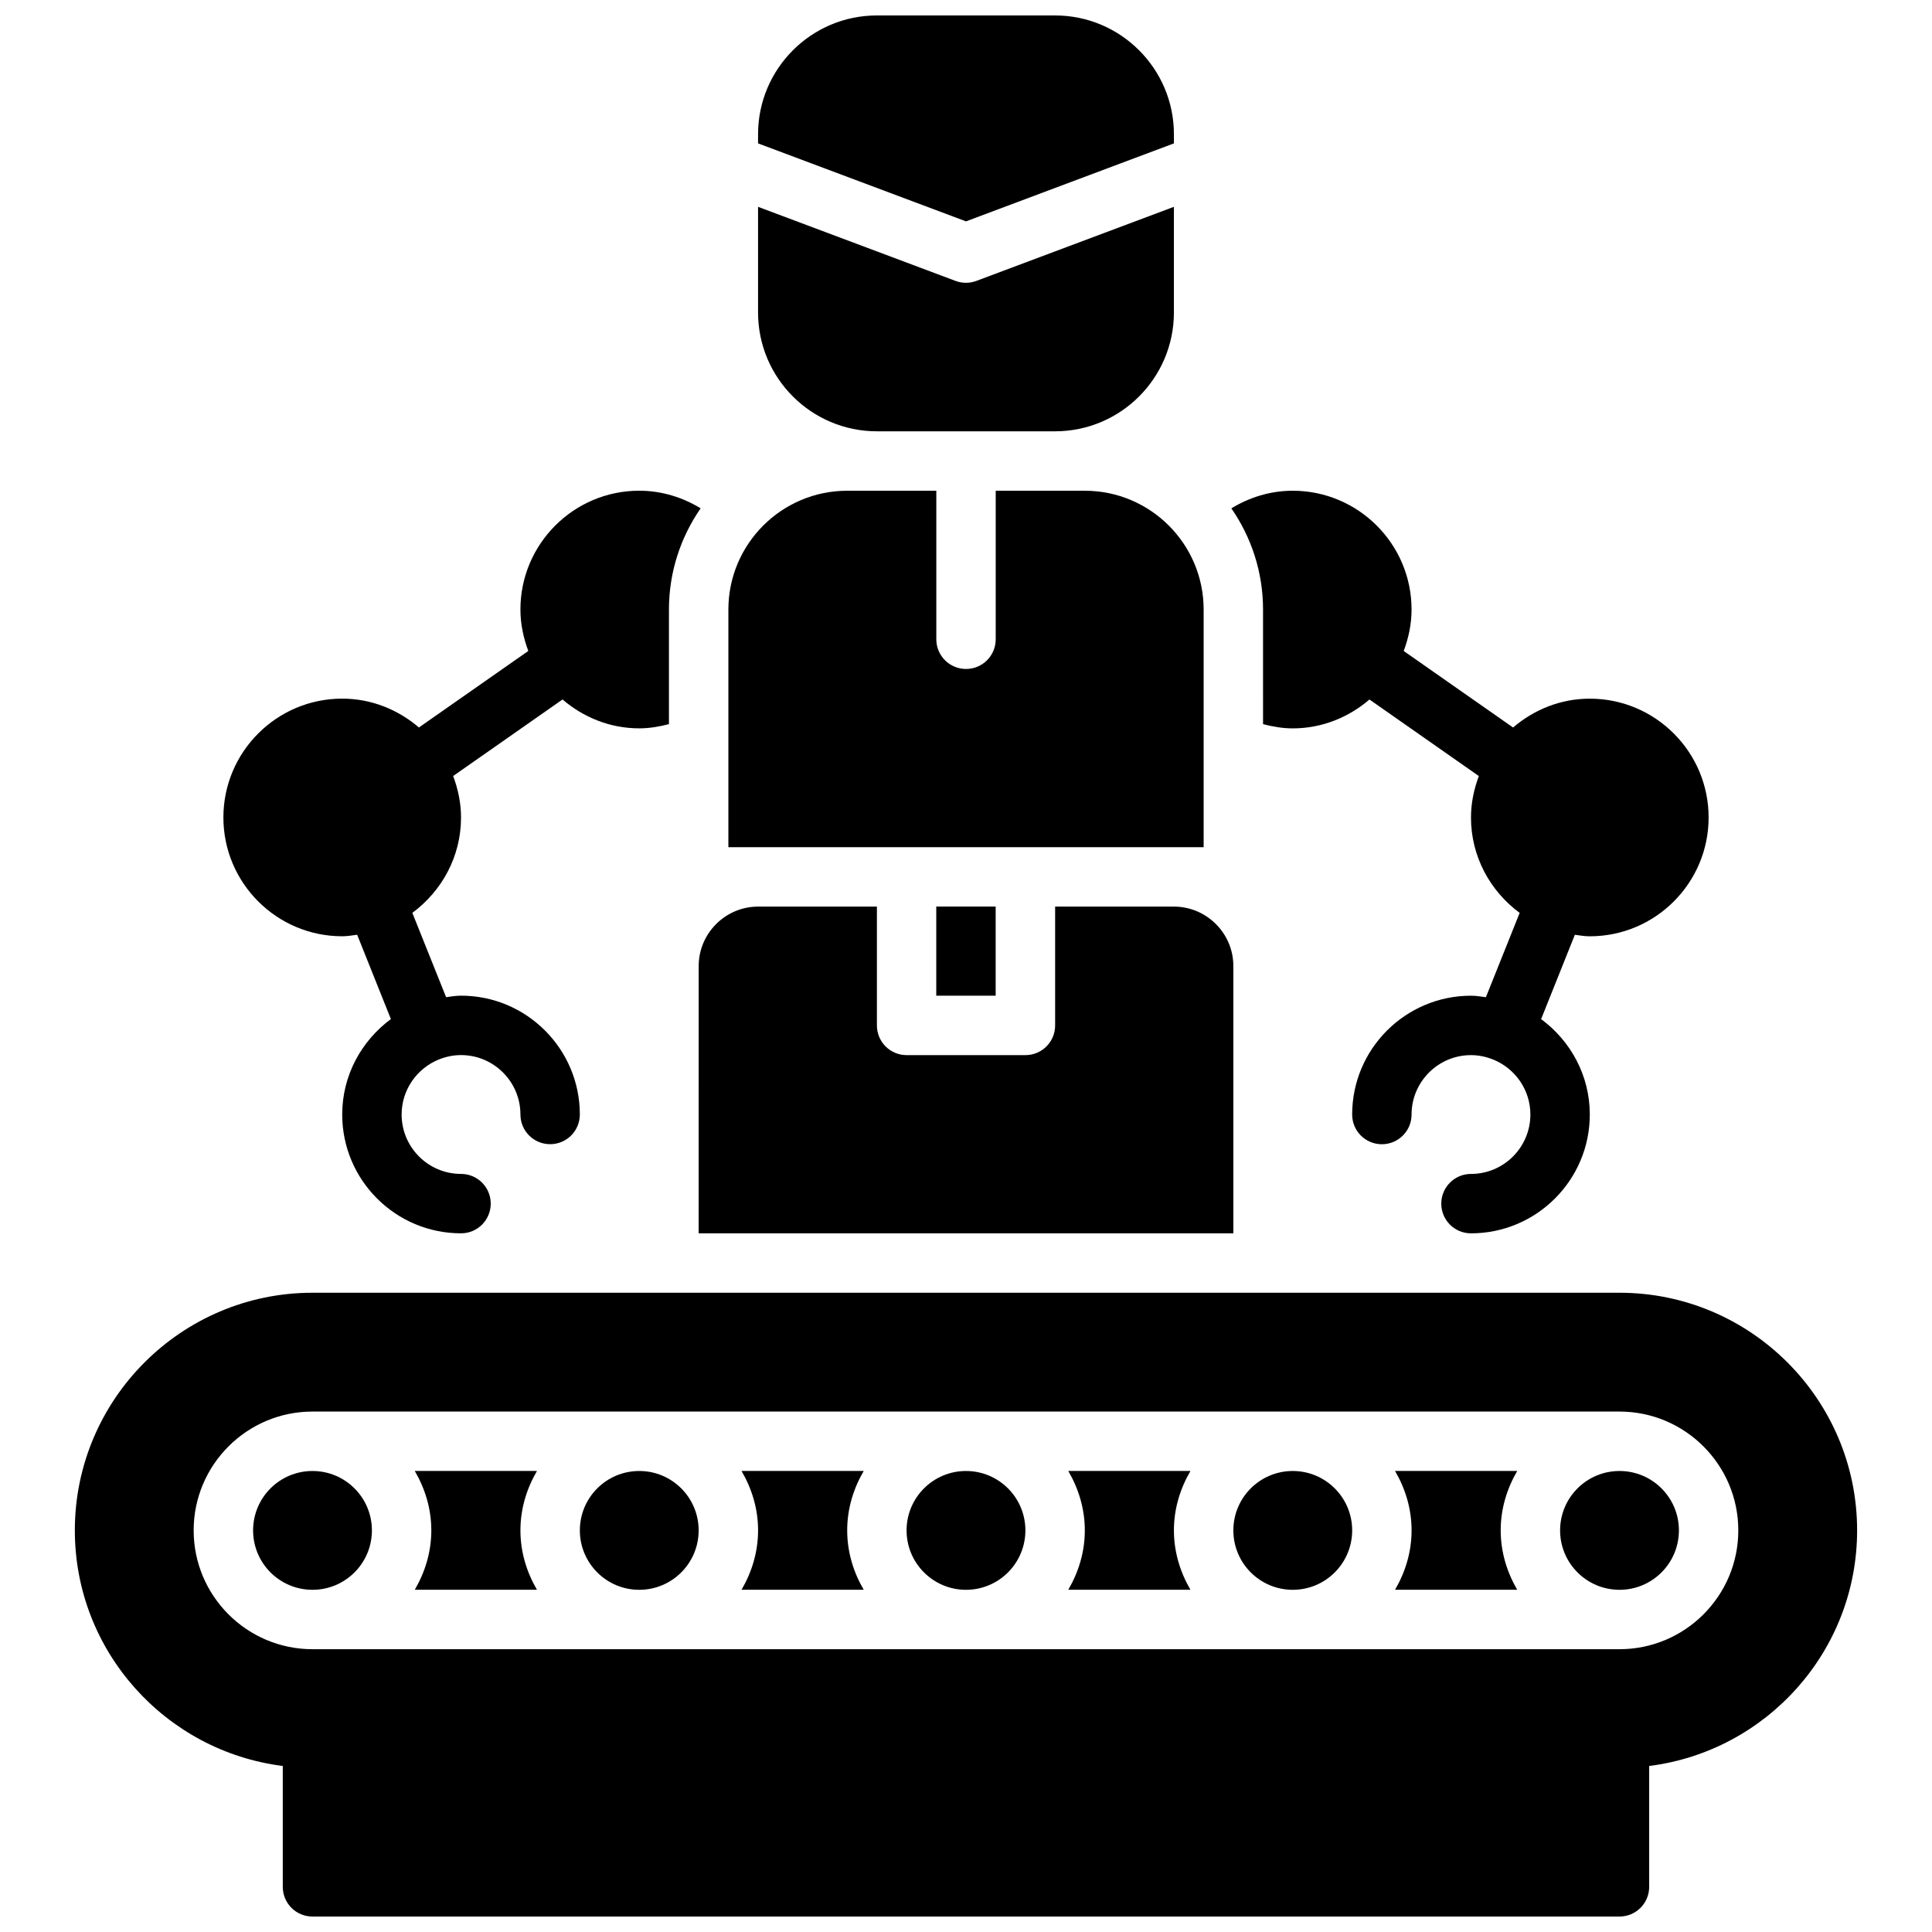 <?xml version="1.0" encoding="UTF-8"?>
<!-- Uploaded to: SVG Repo, www.svgrepo.com, Generator: SVG Repo Mixer Tools -->
<svg width="800px" height="800px" version="1.1" viewBox="144 144 512 512" xmlns="http://www.w3.org/2000/svg">
 <defs>
  <clipPath id="b">
   <path d="m163 486h474v165.9h-474z"/>
  </clipPath>
  <clipPath id="a">
   <path d="m344 148.09h112v54.906h-112z"/>
  </clipPath>
 </defs>
 <path d="m340.51 533.82c2.719 4.652 4.387 9.988 4.387 15.742s-1.668 11.09-4.383 15.742h32.379c-2.711-4.648-4.379-9.988-4.379-15.742s1.668-11.09 4.383-15.742z"/>
 <path d="m329.15 549.57c0 8.695-7.047 15.746-15.742 15.746s-15.742-7.051-15.742-15.746c0-8.695 7.047-15.742 15.742-15.742s15.742 7.047 15.742 15.742"/>
 <path d="m415.74 549.57c0 8.695-7.047 15.746-15.742 15.746s-15.746-7.051-15.746-15.746c0-8.695 7.051-15.742 15.746-15.742s15.742 7.047 15.742 15.742"/>
 <path d="m242.56 549.57c0 8.695-7.051 15.746-15.746 15.746s-15.742-7.051-15.742-15.746c0-8.695 7.047-15.742 15.742-15.742s15.746 7.047 15.746 15.742"/>
 <path d="m253.92 533.82c2.715 4.652 4.383 9.988 4.383 15.742s-1.668 11.09-4.383 15.742h32.379c-2.711-4.648-4.379-9.988-4.379-15.742s1.668-11.09 4.383-15.742z"/>
 <path d="m588.93 549.57c0 8.695-7.047 15.746-15.742 15.746-8.695 0-15.746-7.051-15.746-15.746 0-8.695 7.051-15.742 15.746-15.742 8.695 0 15.742 7.047 15.742 15.742"/>
 <path d="m513.7 533.82c2.715 4.652 4.383 9.988 4.383 15.742s-1.668 11.09-4.383 15.742h32.379c-2.711-4.648-4.379-9.988-4.379-15.742s1.668-11.09 4.383-15.742z"/>
 <path d="m427.1 533.82c2.715 4.652 4.387 9.988 4.387 15.742s-1.668 11.09-4.383 15.742h32.379c-2.711-4.648-4.383-9.988-4.383-15.742s1.668-11.09 4.383-15.742z"/>
 <path d="m502.34 549.57c0 8.695-7.051 15.746-15.746 15.746-8.695 0-15.742-7.051-15.742-15.746 0-8.695 7.047-15.742 15.742-15.742 8.695 0 15.746 7.047 15.746 15.742"/>
 <g clip-path="url(#b)">
  <path d="m573.18 486.59h-346.37c-34.723 0-62.977 28.254-62.977 62.977 0 32.055 24.098 58.535 55.105 62.434v32.031c0 4.352 3.519 7.871 7.871 7.871h346.37c4.352 0 7.871-3.519 7.871-7.871v-32.031c31.008-3.898 55.105-30.371 55.105-62.434 0.004-34.723-28.25-62.977-62.973-62.977zm0 94.465h-346.37c-17.367 0-31.488-14.121-31.488-31.488 0-17.367 14.121-31.488 31.488-31.488h346.37c17.367 0 31.488 14.121 31.488 31.488 0.004 17.367-14.121 31.488-31.484 31.488z"/>
 </g>
 <g clip-path="url(#a)">
  <path d="m455.1 182v-2.418c0-17.367-14.121-31.488-31.488-31.488h-47.23c-17.367 0-31.488 14.121-31.488 31.488v2.418l55.105 20.664z"/>
 </g>
 <path d="m376.38 258.3h47.23c17.367 0 31.488-14.121 31.488-31.488v-28l-52.332 19.625c-0.898 0.34-1.836 0.504-2.769 0.504-0.938 0-1.875-0.164-2.769-0.496l-52.336-19.633v28c0 17.367 14.121 31.488 31.488 31.488z"/>
 <path d="m392.12 384.25h15.742v23.617h-15.742z"/>
 <path d="m329.15 470.85h141.7v-70.848c0-8.66-7.086-15.742-15.742-15.742h-31.488v31.488c0 4.352-3.519 7.871-7.871 7.871h-31.488c-4.352 0-7.871-3.519-7.871-7.871v-31.488h-31.488c-8.66 0-15.742 7.086-15.742 15.742z"/>
 <path d="m462.98 305.54c0-17.367-14.121-31.488-31.488-31.488h-23.617v39.359c0 4.352-3.519 7.871-7.871 7.871s-7.871-3.519-7.871-7.871v-39.359h-23.617c-17.367 0-31.488 14.121-31.488 31.488v62.977h125.95z"/>
 <path d="m478.72 335.91c2.527 0.652 5.133 1.117 7.871 1.117 7.785 0 14.84-2.945 20.332-7.652l28.984 20.285c-1.281 3.434-2.082 7.109-2.082 10.98 0 10.391 5.117 19.539 12.902 25.285l-8.949 22.348c-1.309-0.172-2.602-0.398-3.953-0.398-17.367 0-31.488 14.121-31.488 31.488 0 4.352 3.519 7.871 7.871 7.871 4.352 0 7.871-3.519 7.871-7.871 0-8.684 7.062-15.742 15.742-15.742 2.055 0 4.008 0.426 5.801 1.141 0.016 0.008 0.023 0.016 0.031 0.023 0.031 0.008 0.062 0.008 0.086 0.016 5.75 2.344 9.828 7.981 9.828 14.562 0 8.684-7.062 15.742-15.742 15.742-4.352 0-7.871 3.519-7.871 7.871 0 4.352 3.519 7.871 7.871 7.871 17.367 0 31.488-14.121 31.488-31.488 0-10.391-5.117-19.539-12.902-25.285l8.941-22.348c1.312 0.176 2.606 0.402 3.961 0.402 17.367 0 31.488-14.121 31.488-31.488 0-17.367-14.121-31.488-31.488-31.488-7.785 0-14.832 2.945-20.332 7.644l-28.984-20.277c1.281-3.441 2.082-7.109 2.082-10.98 0-17.367-14.121-31.488-31.488-31.488-5.977 0-11.508 1.77-16.27 4.668 5.281 7.629 8.398 16.852 8.398 26.82z"/>
 <path d="m234.69 392.12c1.355 0 2.644-0.227 3.961-0.402l8.941 22.348c-7.785 5.75-12.902 14.898-12.902 25.289 0 17.367 14.121 31.488 31.488 31.488 4.352 0 7.871-3.519 7.871-7.871 0-4.352-3.519-7.871-7.871-7.871-8.684 0-15.742-7.062-15.742-15.742 0-6.582 4.078-12.219 9.824-14.57 0.023-0.008 0.055-0.008 0.086-0.016 0.008-0.008 0.016-0.016 0.031-0.023 1.793-0.715 3.746-1.141 5.801-1.141 8.684 0 15.742 7.062 15.742 15.742 0 4.352 3.519 7.871 7.871 7.871 4.352 0 7.871-3.519 7.871-7.871 0-17.367-14.121-31.488-31.488-31.488-1.355 0-2.644 0.227-3.953 0.402l-8.949-22.348c7.789-5.746 12.906-14.891 12.906-25.285 0-3.871-0.805-7.551-2.086-10.98l28.984-20.285c5.492 4.707 12.547 7.652 20.332 7.652 2.738 0 5.344-0.465 7.871-1.117v-30.371c0-9.965 3.117-19.191 8.398-26.82-4.762-2.898-10.293-4.668-16.27-4.668-17.367 0-31.488 14.121-31.488 31.488 0 3.871 0.805 7.543 2.086 10.98l-28.984 20.277c-5.504-4.699-12.547-7.644-20.332-7.644-17.367 0-31.488 14.121-31.488 31.488 0 17.367 14.121 31.488 31.488 31.488z"/>
</svg>